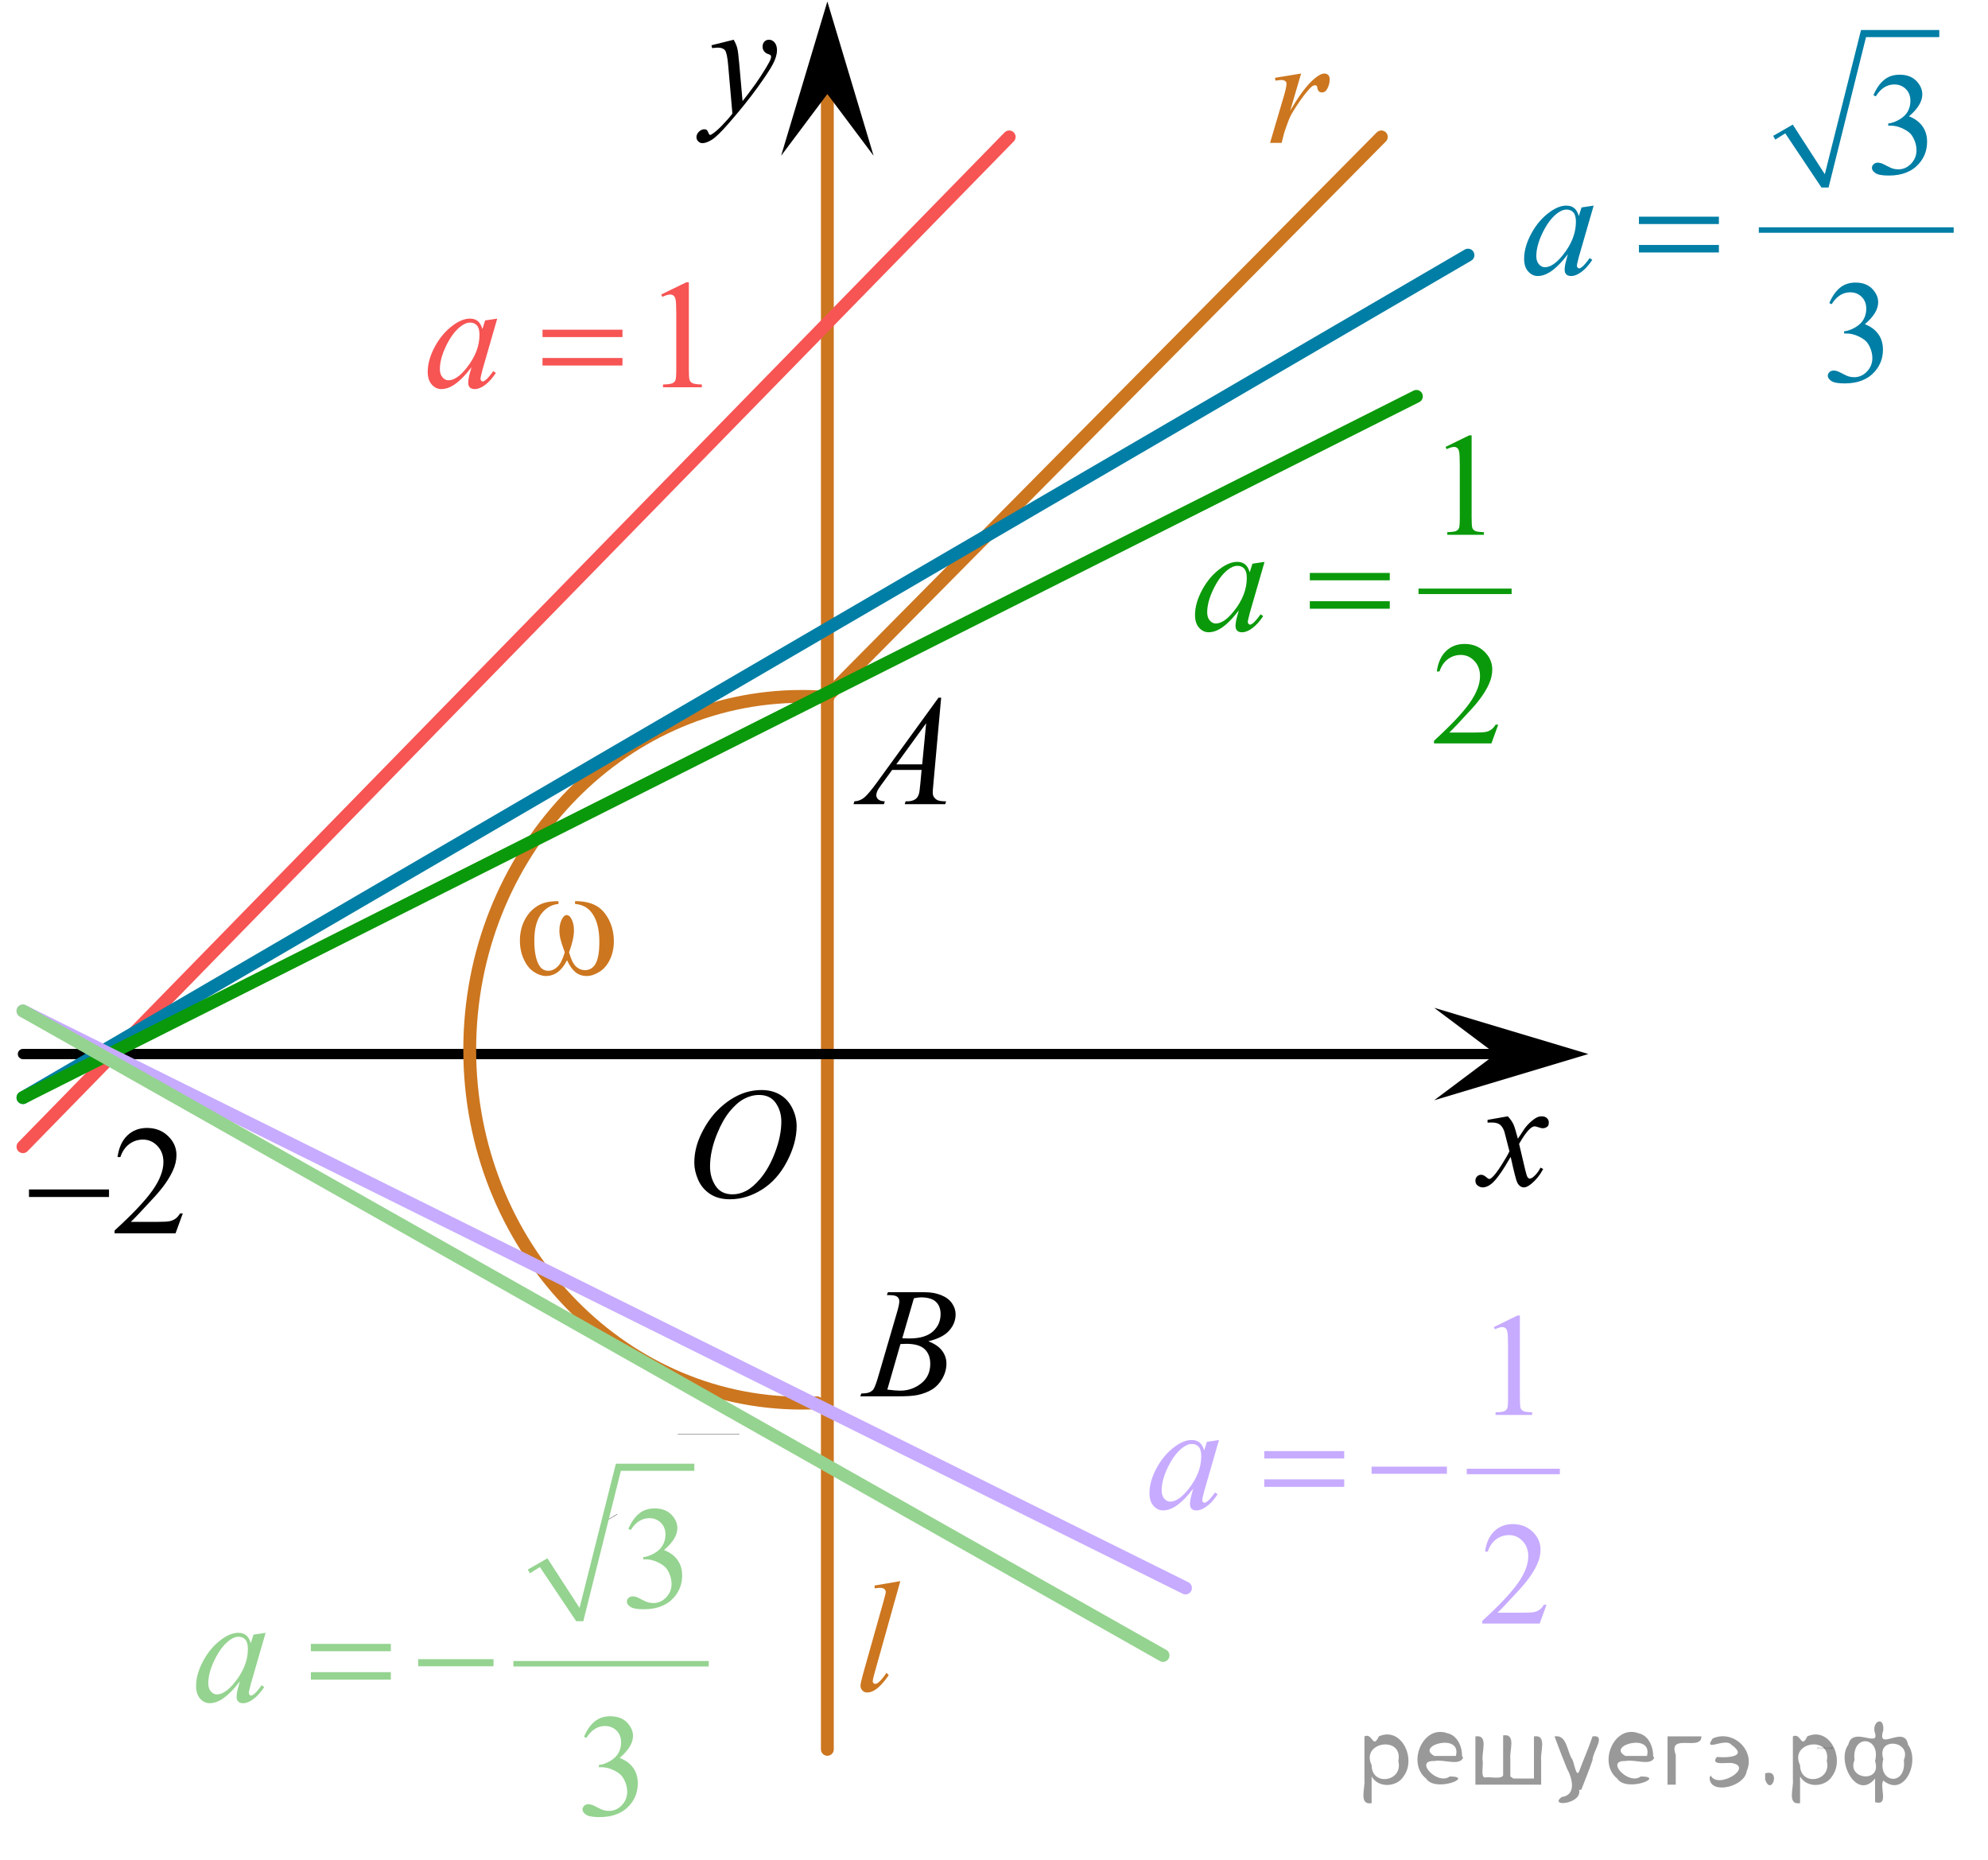 <?xml version="1.0" encoding="utf-8"?>
<!-- Generator: Adobe Illustrator 27.2.0, SVG Export Plug-In . SVG Version: 6.00 Build 0)  -->
<svg version="1.1" id="Слой_1" xmlns="http://www.w3.org/2000/svg" xmlns:xlink="http://www.w3.org/1999/xlink" x="0px" y="0px"
	 width="193.491px" height="181.068px" viewBox="0 0 193.491 181.068" enable-background="new 0 0 193.491 181.068"
	 xml:space="preserve">
<line fill="none" stroke="#CC761F" stroke-width="1.25" stroke-linecap="round" stroke-linejoin="round" stroke-miterlimit="10" x1="80.526" y1="170.26" x2="80.526" y2="7.378"/>
<line fill="none" stroke="#000000" stroke-linecap="round" stroke-linejoin="round" stroke-miterlimit="10" x1="2.235" y1="102.587" x2="145.169" y2="102.587"/>
<line fill="none" stroke="#F75454" stroke-width="1.25" stroke-linecap="round" stroke-linejoin="round" stroke-miterlimit="10" x1="2.235" y1="111.606" x2="98.223" y2="13.325"/>
<line fill="none" stroke="#CC761F" stroke-width="1.25" stroke-linecap="round" stroke-linejoin="round" stroke-miterlimit="10" x1="134.444" y1="13.325" x2="80.526" y2="67.78"/>
<path fill="none" stroke="#CC761F" stroke-width="1.25" stroke-linecap="round" stroke-linejoin="round" stroke-miterlimit="10" d="
	M80.576,67.884c-0.841-0.071-1.685-0.107-2.529-0.105c-17.854,0-32.328,15.397-32.328,34.394
	c0,18.993,14.474,34.392,32.328,34.392c0.489,0,0.977-0.013,1.466-0.037"/>
<line fill="none" stroke="#000000" stroke-width="0.028" stroke-linecap="square" stroke-miterlimit="10" x1="58.89" y1="148.066" x2="60.071" y2="147.382"/>
<line fill="none" stroke="#000000" stroke-width="0.028" stroke-linecap="square" stroke-miterlimit="10" x1="65.982" y1="139.569" x2="71.952" y2="139.569"/>
<g>
	<path fill-rule="evenodd" clip-rule="evenodd" fill-opacity="0.4" d="M176.882,170.189c0,0.023,0,0.045,0,0.071
		c-0.037,0.006-0.017-0.043-0.02-0.065c0-0.04,0-0.079,0-0.119c0.023-0.011,0.023,0.037,0.04,0
		c0.062-0.028,0.105,0.062,0.068,0.111c-0.017,0.028-0.068,0.034-0.088,0V170.189z M176.956,170.143
		c0.014-0.071-0.105-0.054-0.074,0.011C176.882,170.214,176.97,170.2,176.956,170.143z"/>
	<path fill-rule="evenodd" clip-rule="evenodd" fill-opacity="0.4" d="M177.134,170.135
		c-0.011,0.023-0.054,0.003-0.079,0.009c-0.057-0.003,0.009,0.068,0.043,0.043c0.071,0-0.04,0.045-0.065,0.006
		c-0.054-0.043-0.009-0.15,0.059-0.125c0.025,0.006,0.04,0.034,0.04,0.062L177.134,170.135z M177.114,170.129
		c0.017-0.065-0.113-0.028-0.059,0C177.075,170.129,177.095,170.129,177.114,170.129z"/>
	<path fill-rule="evenodd" clip-rule="evenodd" fill-opacity="0.4" d="M177.273,170.192c0.017,0,0.037,0,0.057,0
		c0-0.037,0-0.076,0-0.116c0.037-0.006,0.017,0.043,0.02,0.065c0,0.023,0,0.045,0,0.068c-0.059,0-0.119,0-0.181,0
		c0-0.043,0-0.088,0-0.133c0.037-0.006,0.017,0.043,0.02,0.065c0.003,0.014-0.006,0.045,0.006,0.048
		c0.014-0.003,0.045,0.006,0.051-0.006c0-0.037,0-0.074,0-0.111c0.037-0.006,0.017,0.043,0.02,0.065
		c0,0.014,0,0.031,0,0.048L177.273,170.192z"/>
	<path fill-rule="evenodd" clip-rule="evenodd" fill-opacity="0.4" d="M177.454,170.223c0.009,0.04-0.085,0.048-0.048,0.02
		c0.043-0.006,0.028-0.054,0.014-0.079c-0.011-0.028-0.023-0.057-0.034-0.088c0.034-0.006,0.034,0.04,0.048,0.062
		c0.006,0.006,0.011,0.054,0.02,0.034c0.011-0.031,0.025-0.062,0.037-0.096c0.04-0.006,0,0.043,0,0.065
		c-0.009,0.025-0.02,0.054-0.031,0.082L177.454,170.223z"/>
	<path fill-rule="evenodd" clip-rule="evenodd" fill-opacity="0.4" d="M177.661,170.135
		c-0.011,0.023-0.054,0.003-0.079,0.009c-0.057-0.003,0.009,0.068,0.043,0.043c0.071,0-0.04,0.045-0.065,0.006
		c-0.054-0.043-0.009-0.15,0.059-0.125c0.025,0.006,0.04,0.034,0.04,0.062L177.661,170.135z M177.642,170.129
		c0.017-0.065-0.113-0.028-0.059,0C177.602,170.129,177.622,170.129,177.642,170.129z"/>
	<path fill-rule="evenodd" clip-rule="evenodd" fill-opacity="0.4" d="M177.698,170.209c0-0.043,0-0.088,0-0.133
		c0.031,0,0.062,0,0.093,0c0,0.043-0.093-0.011-0.071,0.051c0,0.025,0,0.054,0,0.082c-0.006,0-0.014,0-0.02,0
		L177.698,170.209z"/>
	<path fill-rule="evenodd" clip-rule="evenodd" fill-opacity="0.4" d="M177.817,170.183c0.02,0.04,0.119-0.023,0.059-0.034
		c-0.014-0.003-0.062,0.009-0.043-0.017c0.028,0.003,0.088,0,0.04-0.034c-0.017-0.02-0.079,0.023-0.051-0.017
		c0.057-0.025,0.119,0.034,0.093,0.091c-0.006,0.043-0.099,0.065-0.102,0.02v-0.003l0,0l0,0L177.817,170.183z"/>
	<path fill-rule="evenodd" clip-rule="evenodd" fill-opacity="0.4" d="M177.968,170.178c0.045-0.014,0.017,0.065,0,0.017
		C177.968,170.189,177.968,170.183,177.968,170.178z"/>
	<path fill-rule="evenodd" clip-rule="evenodd" fill-opacity="0.4" d="M178.064,170.189c0,0.023,0,0.045,0,0.071
		c-0.037,0.006-0.017-0.043-0.02-0.065c0-0.04,0-0.079,0-0.119c0.023-0.011,0.023,0.037,0.04,0
		c0.062-0.028,0.105,0.062,0.068,0.111c-0.017,0.028-0.068,0.034-0.088,0V170.189z M178.138,170.143
		c0.014-0.071-0.105-0.054-0.074,0.011C178.064,170.214,178.152,170.2,178.138,170.143z"/>
	<path fill-rule="evenodd" clip-rule="evenodd" fill-opacity="0.4" d="M178.214,170.141
		c-0.023,0.054,0.076,0.065,0.057,0.003C178.288,170.076,178.206,170.067,178.214,170.141z M178.271,170.26
		c0-0.023,0-0.045,0-0.068c-0.051,0.062-0.108-0.048-0.074-0.093c0.011-0.051,0.085,0.009,0.074-0.031
		c-0.011-0.031,0.025-0.051,0.023-0.009c-0.02,0.062,0.059-0.017,0.068,0.04c0.034,0.045-0.009,0.147-0.068,0.099
		c-0.011,0.017,0.017,0.071-0.023,0.059V170.26z M178.35,170.141c0.023-0.054-0.077-0.065-0.057-0.003
		C178.276,170.206,178.359,170.214,178.35,170.141z"/>
</g>
<polygon points="145.585,102.587 139.584,98.087 154.591,102.587 139.584,107.087 "/>
<polygon points="80.526,9.152 76.026,15.158 80.526,0.146 85.026,15.158 "/>
<g>
	<g>
		<g>
			<g>
				<g>
					<g>
						<g>
							<g>
								<g>
									<g>
										<g>
											<g>
												<g>
													<g>
														<g>
															<g>
																<g>
																	<g>
																		<g>
																			<g>
																				<g>
																					<g>
																						<g>
																							<defs>
																								<rect id="SVGID_1_" x="65.081" y="0.884" width="13.743" height="16.697"/>
																							</defs>
																							<clipPath id="SVGID_00000101097677231357298080000000289322851533529755_">
																								<use xlink:href="#SVGID_1_"  overflow="visible"/>
																							</clipPath>
																							<g clip-path="url(#SVGID_00000101097677231357298080000000289322851533529755_)">
																								<g enable-background="new    ">
																									<path d="M71.408,3.868c0.167,0.289,0.283,0.56,0.347,0.81
																										c0.064,0.252,0.128,0.746,0.192,1.483l0.325,3.678c0.295-0.359,0.724-0.927,1.285-1.704
																										c0.271-0.379,0.606-0.894,1.004-1.547c0.241-0.399,0.389-0.678,0.443-0.838
																										c0.03-0.079,0.044-0.161,0.044-0.246c0-0.055-0.017-0.1-0.052-0.135
																										s-0.124-0.076-0.27-0.123c-0.145-0.048-0.266-0.135-0.361-0.262
																										c-0.096-0.127-0.144-0.273-0.144-0.438c0-0.204,0.059-0.368,0.177-0.493
																										c0.118-0.124,0.266-0.186,0.443-0.186c0.216,0,0.401,0.091,0.554,0.273
																										c0.152,0.182,0.229,0.433,0.229,0.751c0,0.394-0.133,0.844-0.398,1.35
																										c-0.266,0.506-0.778,1.281-1.536,2.328c-0.758,1.046-1.676,2.187-2.753,3.423
																										c-0.743,0.852-1.294,1.389-1.653,1.61c-0.359,0.222-0.667,0.333-0.923,0.333
																										c-0.152,0-0.287-0.059-0.402-0.176c-0.116-0.117-0.173-0.253-0.173-0.407
																										c0-0.194,0.08-0.371,0.24-0.531c0.16-0.159,0.334-0.239,0.52-0.239
																										c0.099,0,0.18,0.022,0.244,0.067c0.039,0.025,0.083,0.097,0.129,0.213
																										c0.047,0.117,0.09,0.196,0.129,0.236c0.024,0.024,0.054,0.037,0.088,0.037
																										c0.03,0,0.082-0.025,0.155-0.075c0.271-0.169,0.585-0.439,0.945-0.807
																										c0.472-0.488,0.822-0.887,1.048-1.196l-0.414-4.738c-0.069-0.782-0.172-1.258-0.31-1.428
																										c-0.138-0.169-0.369-0.254-0.694-0.254c-0.103,0-0.288,0.015-0.554,0.045l-0.066-0.276
																										L71.408,3.868z"/>
																								</g>
																							</g>
																						</g>
																					</g>
																				</g>
																			</g>
																		</g>
																	</g>
																</g>
															</g>
														</g>
													</g>
												</g>
											</g>
										</g>
									</g>
								</g>
							</g>
						</g>
					</g>
				</g>
			</g>
		</g>
	</g>
</g>
<g>
	<g>
		<g>
			<g>
				<g>
					<g>
						<g>
							<g>
								<g>
									<g>
										<g>
											<g>
												<g>
													<g>
														<g>
															<g>
																<g>
																	<g>
																		<g>
																			<g>
																				<g>
																					<g>
																						<g>
																							<defs>
																								
																									<rect id="SVGID_00000110432832723088952180000004441618123234159237_" x="140.911" y="105.68" width="12.354" height="13.869"/>
																							</defs>
																							<clipPath id="SVGID_00000119826804326104805310000010022240540942362044_">
																								<use xlink:href="#SVGID_00000110432832723088952180000004441618123234159237_"  overflow="visible"/>
																							</clipPath>
																							<g clip-path="url(#SVGID_00000119826804326104805310000010022240540942362044_)">
																								<g enable-background="new    ">
																									<path d="M146.754,108.648c0.241,0.258,0.423,0.517,0.546,0.774
																										c0.088,0.179,0.233,0.648,0.435,1.408l0.649-0.983c0.172-0.238,0.381-0.466,0.627-0.682
																										c0.246-0.216,0.462-0.364,0.649-0.443c0.118-0.05,0.248-0.074,0.391-0.074
																										c0.211,0,0.38,0.057,0.505,0.171s0.188,0.253,0.188,0.417c0,0.19-0.037,0.318-0.111,0.388
																										c-0.138,0.124-0.295,0.186-0.472,0.186c-0.103,0-0.214-0.022-0.332-0.067
																										c-0.231-0.079-0.386-0.119-0.464-0.119c-0.118,0-0.258,0.069-0.421,0.209
																										c-0.305,0.258-0.669,0.757-1.092,1.497l0.605,2.562c0.093,0.393,0.172,0.627,0.236,0.704
																										c0.064,0.077,0.127,0.115,0.191,0.115c0.103,0,0.224-0.058,0.362-0.172
																										c0.271-0.228,0.501-0.526,0.693-0.894l0.258,0.134c-0.31,0.586-0.704,1.073-1.181,1.46
																										c-0.271,0.219-0.499,0.328-0.686,0.328c-0.275,0-0.494-0.156-0.656-0.469
																										c-0.103-0.194-0.317-1.028-0.642-2.503c-0.767,1.346-1.382,2.212-1.844,2.6
																										c-0.3,0.248-0.59,0.372-0.871,0.372c-0.197,0-0.377-0.072-0.539-0.216
																										c-0.118-0.109-0.177-0.256-0.177-0.44c0-0.164,0.054-0.301,0.163-0.41
																										c0.108-0.109,0.241-0.164,0.398-0.164c0.158,0,0.325,0.08,0.502,0.239
																										c0.128,0.114,0.226,0.171,0.295,0.171c0.059,0,0.135-0.04,0.229-0.119
																										c0.231-0.189,0.546-0.596,0.944-1.222c0.398-0.626,0.659-1.077,0.782-1.355
																										c-0.305-1.207-0.47-1.845-0.494-1.915c-0.113-0.322-0.261-0.551-0.443-0.685
																										c-0.182-0.135-0.45-0.201-0.804-0.201c-0.113,0-0.243,0.005-0.391,0.015v-0.269
																										L146.754,108.648z"/>
																								</g>
																							</g>
																						</g>
																					</g>
																				</g>
																			</g>
																		</g>
																	</g>
																</g>
															</g>
														</g>
													</g>
												</g>
											</g>
										</g>
									</g>
								</g>
							</g>
						</g>
					</g>
				</g>
			</g>
		</g>
	</g>
</g>
<g>
	<g>
		<g>
			<g>
				<g>
					<g>
						<g>
							<g>
								<g>
									<g>
										<g>
											<g>
												<g>
													<g>
														<g>
															<g>
																<g>
																	<g>
																		<g>
																			<g>
																				<g>
																					<g>
																						<g>
																							<g>
																								<defs>
																									
																										<rect id="SVGID_00000013897214514774622500000009700050058500988045_" x="64.605" y="102.533" width="16.511" height="18.146"/>
																								</defs>
																								<clipPath id="SVGID_00000116956839550850079900000005606022994997938324_">
																									<use xlink:href="#SVGID_00000013897214514774622500000009700050058500988045_"  overflow="visible"/>
																								</clipPath>
																								<g clip-path="url(#SVGID_00000116956839550850079900000005606022994997938324_)">
																									<g enable-background="new    ">
																										<path d="M74.13,106.091c0.665,0,1.253,0.146,1.766,0.44
																											c0.512,0.292,0.914,0.725,1.205,1.297c0.29,0.572,0.435,1.166,0.435,1.78
																											c0,1.09-0.311,2.233-0.935,3.43c-0.623,1.197-1.437,2.111-2.441,2.741
																											c-1.005,0.63-2.044,0.944-3.118,0.944c-0.773,0-1.419-0.174-1.939-0.521
																											c-0.52-0.347-0.904-0.806-1.153-1.375c-0.248-0.57-0.373-1.122-0.373-1.657
																											c0-0.95,0.225-1.889,0.676-2.815s0.989-1.702,1.615-2.324
																											c0.625-0.622,1.292-1.101,2.002-1.435S73.332,106.091,74.13,106.091z M73.879,106.571
																											c-0.493,0-0.974,0.124-1.444,0.371c-0.471,0.247-0.938,0.652-1.4,1.215
																											c-0.463,0.561-0.879,1.298-1.248,2.208c-0.453,1.119-0.68,2.177-0.68,3.171
																											c0,0.71,0.18,1.338,0.54,1.886c0.359,0.547,0.911,0.821,1.655,0.821
																											c0.448,0,0.888-0.113,1.319-0.338c0.431-0.225,0.88-0.609,1.348-1.154
																											c0.586-0.685,1.079-1.559,1.478-2.62c0.399-1.062,0.599-2.054,0.599-2.973
																											c0-0.68-0.18-1.281-0.54-1.804C75.144,106.832,74.603,106.571,73.879,106.571z"/>
																									</g>
																								</g>
																							</g>
																						</g>
																					</g>
																				</g>
																			</g>
																		</g>
																	</g>
																</g>
															</g>
														</g>
													</g>
												</g>
											</g>
										</g>
									</g>
								</g>
							</g>
						</g>
					</g>
				</g>
			</g>
		</g>
	</g>
</g>
<g>
	<g>
		<g>
			<g>
				<g>
					<g>
						<g>
							<g>
								<g>
									<g>
										<g>
											<g>
												<g>
													<g>
														<g>
															<g>
																<g>
																	<g>
																		<g>
																			<g>
																				<g>
																					<g>
																						<defs>
																							
																								<rect id="SVGID_00000021803618610128203460000014479877657999990666_" x="80.099" y="64.356" width="15.125" height="16.694"/>
																						</defs>
																						<clipPath id="SVGID_00000135675501482970455290000008572934605964729260_">
																							<use xlink:href="#SVGID_00000021803618610128203460000014479877657999990666_"  overflow="visible"/>
																						</clipPath>
																						<g clip-path="url(#SVGID_00000135675501482970455290000008572934605964729260_)">
																							<g enable-background="new    ">
																								<path d="M91.603,67.903l-0.761,8.431c-0.04,0.394-0.059,0.652-0.059,0.777
																									c0,0.199,0.037,0.351,0.111,0.456c0.093,0.144,0.22,0.251,0.38,0.321
																									c0.16,0.069,0.429,0.104,0.809,0.104l-0.081,0.276h-3.944l0.082-0.276h0.17
																									c0.32,0,0.581-0.07,0.783-0.209c0.143-0.095,0.253-0.252,0.333-0.472
																									c0.054-0.154,0.105-0.518,0.155-1.091l0.118-1.285h-2.866l-1.019,1.397
																									c-0.231,0.314-0.377,0.539-0.435,0.676c-0.059,0.138-0.089,0.266-0.089,0.386
																									c0,0.159,0.064,0.296,0.192,0.41c0.128,0.115,0.34,0.178,0.635,0.188l-0.081,0.276h-2.962
																									l0.082-0.276c0.364-0.015,0.685-0.139,0.964-0.37c0.278-0.231,0.693-0.727,1.244-1.483
																									l5.982-8.236L91.603,67.903L91.603,67.903z M90.141,70.392l-2.903,3.999h2.519L90.141,70.392z"
																									/>
																							</g>
																						</g>
																					</g>
																				</g>
																			</g>
																		</g>
																	</g>
																</g>
															</g>
														</g>
													</g>
												</g>
											</g>
										</g>
									</g>
								</g>
							</g>
						</g>
					</g>
				</g>
			</g>
		</g>
	</g>
</g>
<g>
	<g>
		<g>
			<g>
				<g>
					<g>
						<g>
							<g>
								<g>
									<g>
										<g>
											<g>
												<g>
													<g>
														<g>
															<g>
																<g>
																	<g>
																		<g>
																			<g>
																				<g>
																					<g>
																						<g>
																							<defs>
																								
																									<rect id="SVGID_00000072261348648123475790000004293539168592953496_" x="81.116" y="121.991" width="15.124" height="16.695"/>
																							</defs>
																							<clipPath id="SVGID_00000062170861195607859780000012333309697897154449_">
																								<use xlink:href="#SVGID_00000072261348648123475790000004293539168592953496_"  overflow="visible"/>
																							</clipPath>
																							<g clip-path="url(#SVGID_00000062170861195607859780000012333309697897154449_)">
																								<g enable-background="new    ">
																									<path d="M86.318,126.046l0.103-0.277h3.575c0.601,0,1.136,0.095,1.606,0.284
																										s0.822,0.454,1.056,0.793c0.234,0.339,0.351,0.697,0.351,1.076
																										c0,0.583-0.208,1.109-0.624,1.58s-1.094,0.818-2.034,1.042
																										c0.606,0.231,1.051,0.534,1.336,0.912c0.286,0.379,0.428,0.795,0.428,1.248
																										c0,0.504-0.128,0.984-0.384,1.442c-0.256,0.459-0.585,0.815-0.986,1.069
																										c-0.401,0.254-0.885,0.44-1.451,0.56c-0.404,0.085-1.034,0.127-1.891,0.127h-3.67
																										l0.096-0.276c0.384-0.01,0.645-0.048,0.783-0.112c0.197-0.085,0.337-0.196,0.421-0.336
																										c0.118-0.19,0.276-0.623,0.473-1.301l1.794-6.136c0.153-0.519,0.229-0.882,0.229-1.091
																										c0-0.185-0.068-0.33-0.203-0.438c-0.135-0.107-0.393-0.161-0.771-0.161
																										C86.47,126.053,86.392,126.051,86.318,126.046z M86.362,135.246
																										c0.532,0.069,0.948,0.104,1.248,0.104c0.768,0,1.449-0.234,2.042-0.703
																										c0.593-0.468,0.89-1.103,0.89-1.905c0-0.613-0.184-1.092-0.55-1.435
																										s-0.959-0.516-1.776-0.516c-0.158,0-0.35,0.008-0.576,0.022L86.362,135.246z M87.817,130.253
																										c0.32,0.01,0.551,0.016,0.694,0.016c1.024,0,1.786-0.227,2.286-0.677
																										c0.499-0.451,0.75-1.015,0.75-1.692c0-0.514-0.153-0.913-0.458-1.2
																										c-0.305-0.286-0.792-0.43-1.462-0.43c-0.177,0-0.403,0.03-0.679,0.09L87.817,130.253z"/>
																								</g>
																							</g>
																						</g>
																					</g>
																				</g>
																			</g>
																		</g>
																	</g>
																</g>
															</g>
														</g>
													</g>
												</g>
											</g>
										</g>
									</g>
								</g>
							</g>
						</g>
					</g>
				</g>
			</g>
		</g>
	</g>
</g>
<line fill="none" stroke="#007EA5" stroke-width="1.25" stroke-linecap="round" stroke-linejoin="round" stroke-miterlimit="10" x1="142.878" y1="24.83" x2="2.235" y2="106.828"/>
<line fill="none" stroke="#0A990A" stroke-width="1.25" stroke-linecap="round" stroke-linejoin="round" stroke-miterlimit="10" x1="137.857" y1="38.578" x2="2.235" y2="106.828"/>
<line fill="none" stroke="#C7ABFF" stroke-width="1.25" stroke-linecap="round" stroke-linejoin="round" stroke-miterlimit="10" x1="2.235" y1="98.395" x2="115.383" y2="154.555"/>
<line fill="none" stroke="#95D390" stroke-width="1.25" stroke-linecap="round" stroke-linejoin="round" stroke-miterlimit="10" x1="2.235" y1="98.395" x2="113.199" y2="161.122"/>
<g>
	<g>
		<g>
			<g>
				<g>
					<g>
						<g>
							<g>
								<g>
									<g>
										<g>
											<g>
												<g>
													<g>
														<g>
															<g>
																<g>
																	<g>
																		<g>
																			<g>
																				<g>
																					<g>
																						<g>
																							<defs>
																								
																									<rect id="SVGID_00000016049051087038450650000011276920020124349106_" x="120.764" y="4.182" width="12.354" height="12.479"/>
																							</defs>
																							<clipPath id="SVGID_00000081637692141557946710000012775344232025904053_">
																								<use xlink:href="#SVGID_00000016049051087038450650000011276920020124349106_"  overflow="visible"/>
																							</clipPath>
																							<g clip-path="url(#SVGID_00000081637692141557946710000012775344232025904053_)">
																								<g enable-background="new    ">
																									<path fill="#CC761F" d="M124.092,7.574l2.545-0.417l-1.062,3.622
																										c0.861-1.485,1.643-2.524,2.346-3.115c0.398-0.338,0.723-0.507,0.974-0.507
																										c0.163,0,0.29,0.049,0.384,0.145c0.093,0.097,0.14,0.237,0.14,0.421
																										c0,0.328-0.084,0.641-0.251,0.94c-0.118,0.224-0.288,0.335-0.509,0.335
																										c-0.113,0-0.21-0.037-0.291-0.111c-0.081-0.075-0.132-0.19-0.151-0.344
																										c-0.01-0.094-0.032-0.156-0.066-0.185c-0.039-0.04-0.086-0.06-0.14-0.06
																										c-0.084,0-0.162,0.019-0.236,0.06c-0.128,0.069-0.322,0.263-0.583,0.581
																										c-0.408,0.487-0.851,1.118-1.328,1.894c-0.206,0.327-0.384,0.697-0.531,1.11
																										c-0.206,0.566-0.325,0.906-0.354,1.02l-0.236,0.94h-1.128l1.365-4.629
																										c0.157-0.536,0.236-0.919,0.236-1.147c0-0.09-0.037-0.164-0.111-0.224
																										c-0.099-0.079-0.229-0.119-0.391-0.119c-0.103,0-0.292,0.022-0.568,0.067L124.092,7.574z"/>
																								</g>
																							</g>
																						</g>
																					</g>
																				</g>
																			</g>
																		</g>
																	</g>
																</g>
															</g>
														</g>
													</g>
												</g>
											</g>
										</g>
									</g>
								</g>
							</g>
						</g>
					</g>
				</g>
			</g>
		</g>
	</g>
</g>
<g>
	<g>
		<g>
			<g>
				<g>
					<g>
						<g>
							<g>
								<g>
									<g>
										<g>
											<g>
												<g>
													<g>
														<defs>
															<rect id="SVGID_00000176765314509013655000000013527658246063419562_" y="106.231" width="20.72" height="16.561"/>
														</defs>
														<clipPath id="SVGID_00000057865775187014503300000007736916573440025217_">
															<use xlink:href="#SVGID_00000176765314509013655000000013527658246063419562_"  overflow="visible"/>
														</clipPath>
														<g clip-path="url(#SVGID_00000057865775187014503300000007736916573440025217_)">
															<g enable-background="new    ">
																<path d="M17.791,118.102l-0.705,1.935h-5.935v-0.274c1.746-1.591,2.975-2.891,3.687-3.898
																	c0.712-1.008,1.068-1.93,1.068-2.765c0-0.638-0.196-1.161-0.586-1.571s-0.858-0.615-1.402-0.615
																	c-0.495,0-0.939,0.144-1.332,0.434c-0.393,0.289-0.684,0.713-0.872,1.27h-0.274
																	c0.123-0.914,0.441-1.615,0.953-2.104c0.512-0.489,1.151-0.734,1.918-0.734
																	c0.816,0,1.498,0.263,2.044,0.786s0.82,1.142,0.82,1.853c0,0.51-0.119,1.019-0.356,1.527
																	c-0.366,0.801-0.96,1.648-1.78,2.542c-1.231,1.345-2.001,2.155-2.307,2.432h2.626
																	c0.534,0,0.909-0.019,1.124-0.06c0.215-0.039,0.409-0.119,0.583-0.24
																	c0.173-0.121,0.324-0.293,0.453-0.516H17.791z"/>
															</g>
														</g>
													</g>
												</g>
											</g>
										</g>
									</g>
								</g>
							</g>
						</g>
					</g>
				</g>
			</g>
		</g>
	</g>
	<g>
		<g>
			<g>
				<g>
					<g>
						<g>
							<g>
								<g>
									<g>
										<g>
											<g>
												<g>
													<g>
														<defs>
															<rect id="SVGID_00000056411716829536775080000009448729073088210591_" y="106.231" width="20.72" height="16.561"/>
														</defs>
														<clipPath id="SVGID_00000181799416659662347590000001704670803846503595_">
															<use xlink:href="#SVGID_00000056411716829536775080000009448729073088210591_"  overflow="visible"/>
														</clipPath>
														<g clip-path="url(#SVGID_00000181799416659662347590000001704670803846503595_)">
															<g enable-background="new    ">
																<path d="M2.82,115.767h7.79v0.734h-7.79V115.767z"/>
															</g>
														</g>
													</g>
												</g>
											</g>
										</g>
									</g>
								</g>
							</g>
						</g>
					</g>
				</g>
			</g>
		</g>
	</g>
</g>
<g>
	<g>
		<g>
			<g>
				<g>
					<g>
						<g>
							<g>
								<g>
									<g>
										<g>
											<g>
												<g>
													<g>
														<g>
															<g>
																<g>
																	<g>
																		<g>
																			<g>
																				<defs>
																					
																						<rect id="SVGID_00000094617640696845145820000000042889091051750548_" x="47.753" y="83.63" width="15.063" height="15.313"/>
																				</defs>
																				<clipPath id="SVGID_00000088129161974866482590000011002612532133235592_">
																					<use xlink:href="#SVGID_00000094617640696845145820000000042889091051750548_"  overflow="visible"/>
																				</clipPath>
																				<g clip-path="url(#SVGID_00000088129161974866482590000011002612532133235592_)">
																					<g enable-background="new    ">
																						<path fill="#CC761F" d="M55.968,87.976v-0.269c0.828,0,1.504,0.143,2.028,0.43
																							s0.947,0.748,1.269,1.384s0.481,1.332,0.481,2.091c0,0.643-0.125,1.231-0.375,1.765
																							c-0.25,0.534-0.592,0.936-1.025,1.208s-0.847,0.407-1.238,0.407c-0.432,0-0.8-0.124-1.103-0.374
																							c-0.304-0.249-0.575-0.636-0.815-1.159c-0.27,0.529-0.575,0.917-0.916,1.163
																							c-0.34,0.247-0.722,0.37-1.143,0.37c-0.368,0-0.756-0.133-1.165-0.399
																							s-0.739-0.679-0.989-1.234s-0.375-1.158-0.375-1.807c0-0.703,0.14-1.344,0.419-1.922
																							c0.216-0.449,0.491-0.82,0.827-1.114s0.692-0.503,1.07-0.625
																							c0.377-0.122,0.857-0.183,1.44-0.183v0.269c-0.682,0.07-1.243,0.398-1.688,0.983
																							c-0.443,0.586-0.665,1.447-0.665,2.585c0,1.121,0.169,1.944,0.508,2.468
																							c0.205,0.315,0.494,0.472,0.867,0.472c0.309,0,0.602-0.13,0.878-0.39
																							c0.277-0.259,0.514-0.728,0.71-1.406c-0.216-0.583-0.356-1.017-0.423-1.301
																							s-0.1-0.556-0.1-0.815c0-0.483,0.11-0.9,0.331-1.249
																							c0.107-0.175,0.235-0.262,0.383-0.262c0.151,0,0.281,0.087,0.39,0.262
																							c0.21,0.329,0.315,0.731,0.315,1.204c0,0.578-0.159,1.299-0.477,2.161
																							c0.191,0.684,0.415,1.144,0.673,1.381c0.257,0.236,0.548,0.354,0.871,0.354
																							c0.382,0,0.691-0.151,0.926-0.456c0.319-0.408,0.478-1.174,0.478-2.296
																							c0-1.361-0.297-2.366-0.89-3.015C57.087,88.263,56.595,88.037,55.968,87.976z"/>
																					</g>
																				</g>
																			</g>
																		</g>
																	</g>
																</g>
															</g>
														</g>
													</g>
												</g>
											</g>
										</g>
									</g>
								</g>
							</g>
						</g>
					</g>
				</g>
			</g>
		</g>
	</g>
</g>
<g>
	<g>
		<g>
			<g>
				<g>
					<g>
						<g>
							<g>
								<g>
									<g>
										<g>
											<g>
												<g>
													<g>
														<g>
															<g>
																<g>
																	<g>
																		<g>
																			<g>
																				<g>
																					<g>
																						<g>
																							<defs>
																								
																									<rect id="SVGID_00000111907312682797296420000002807353154790527934_" x="81.116" y="150.584" width="9.53" height="18.146"/>
																							</defs>
																							<clipPath id="SVGID_00000056396233750499112260000007717366587423937435_">
																								<use xlink:href="#SVGID_00000111907312682797296420000002807353154790527934_"  overflow="visible"/>
																							</clipPath>
																							<g clip-path="url(#SVGID_00000056396233750499112260000007717366587423937435_)">
																								<g enable-background="new    ">
																									<path fill="#CC761F" d="M87.627,153.888l-2.501,8.922c-0.122,0.444-0.183,0.717-0.183,0.817
																										c0,0.074,0.023,0.137,0.069,0.188c0.046,0.05,0.103,0.074,0.172,0.074
																										c0.092,0,0.192-0.042,0.3-0.127c0.253-0.205,0.519-0.522,0.797-0.952l0.22,0.232
																										c-0.463,0.67-0.89,1.137-1.28,1.402c-0.288,0.19-0.561,0.284-0.819,0.284
																										c-0.185,0-0.34-0.065-0.464-0.194c-0.124-0.13-0.186-0.28-0.186-0.45
																										c0-0.18,0.078-0.55,0.234-1.109l1.982-7.033c0.161-0.574,0.242-0.904,0.242-0.989
																										c0-0.12-0.046-0.219-0.139-0.297c-0.093-0.077-0.236-0.116-0.432-0.116
																										c-0.112,0-0.283,0.018-0.512,0.053v-0.277L87.627,153.888z"/>
																								</g>
																							</g>
																						</g>
																					</g>
																				</g>
																			</g>
																		</g>
																	</g>
																</g>
															</g>
														</g>
													</g>
												</g>
											</g>
										</g>
									</g>
								</g>
							</g>
						</g>
					</g>
				</g>
			</g>
		</g>
	</g>
</g>
<g>
	<defs>
		<polygon id="SVGID_00000162341117365127012190000005565942468375061946_" points="38.725,41.825 71.845,41.825 
			71.845,23.953 38.725,23.953 38.725,41.825 		"/>
	</defs>
	<clipPath id="SVGID_00000129190658433551980590000005789432933082491031_">
		<use xlink:href="#SVGID_00000162341117365127012190000005565942468375061946_"  overflow="visible"/>
	</clipPath>
	<g clip-path="url(#SVGID_00000129190658433551980590000005789432933082491031_)">
		<path fill="#F75454" d="M64.354,28.663l2.446-1.188h0.245v8.454c0,0.561,0.023,0.911,0.07,1.049
			c0.047,0.138,0.144,0.243,0.292,0.317c0.148,0.073,0.45,0.115,0.904,0.125v0.273h-3.78v-0.273
			c0.474-0.01,0.78-0.05,0.919-0.122c0.138-0.071,0.234-0.167,0.289-0.287c0.054-0.121,0.082-0.481,0.082-1.082
			v-5.405c0-0.728-0.025-1.195-0.074-1.402c-0.035-0.157-0.098-0.273-0.189-0.347
			c-0.091-0.074-0.202-0.111-0.33-0.111c-0.183,0-0.437,0.076-0.763,0.23L64.354,28.663z"/>
	</g>
	<g clip-path="url(#SVGID_00000129190658433551980590000005789432933082491031_)">
		<path fill="#F75454" d="M48.395,31.011l-1.445,5.007l-0.163,0.672c-0.015,0.064-0.022,0.118-0.022,0.162
			c0,0.079,0.025,0.147,0.074,0.207c0.04,0.044,0.089,0.066,0.148,0.066c0.064,0,0.148-0.039,0.252-0.118
			c0.193-0.143,0.45-0.439,0.771-0.886l0.252,0.177c-0.341,0.512-0.692,0.902-1.053,1.17
			c-0.361,0.269-0.694,0.402-1,0.402c-0.212,0-0.372-0.053-0.478-0.158c-0.106-0.105-0.16-0.26-0.16-0.462
			c0-0.241,0.055-0.559,0.163-0.952l0.156-0.554c-0.647,0.842-1.243,1.43-1.786,1.765
			c-0.391,0.241-0.773,0.361-1.149,0.361c-0.361,0-0.672-0.148-0.934-0.446s-0.393-0.708-0.393-1.23
			c0-0.782,0.236-1.608,0.708-2.477c0.472-0.869,1.071-1.565,1.797-2.086c0.568-0.414,1.105-0.621,1.609-0.621
			c0.301,0,0.552,0.079,0.752,0.236c0.2,0.158,0.352,0.419,0.456,0.783l0.267-0.842L48.395,31.011z
			 M45.756,31.395c-0.316,0-0.652,0.147-1.008,0.442c-0.504,0.419-0.952,1.039-1.345,1.861
			c-0.393,0.821-0.589,1.565-0.589,2.229c0,0.335,0.084,0.6,0.252,0.794c0.168,0.194,0.36,0.291,0.578,0.291
			c0.539,0,1.124-0.396,1.756-1.188c0.845-1.053,1.268-2.134,1.268-3.241c0-0.418-0.082-0.721-0.245-0.908
			S46.038,31.395,45.756,31.395z"/>
	</g>
	<g clip-path="url(#SVGID_00000129190658433551980590000005789432933082491031_)">
		<path fill="#F75454" d="M52.802,32.089h7.783v0.717h-7.783V32.089z M52.802,34.843h7.783v0.731h-7.783V34.843z"/>
	</g>
</g>
<g>
	<defs>
		<polygon id="SVGID_00000039852802131102400810000012335187957346695552_" points="38.045,179.775 71.845,179.775 
			71.845,139.54 38.045,139.54 38.045,179.775 		"/>
	</defs>
	<clipPath id="SVGID_00000147932039866306373250000015304391223808589225_">
		<use xlink:href="#SVGID_00000039852802131102400810000012335187957346695552_"  overflow="visible"/>
	</clipPath>
	
		<line clip-path="url(#SVGID_00000147932039866306373250000015304391223808589225_)" fill="#95D390" stroke="#000000" stroke-width="0" stroke-linecap="square" stroke-miterlimit="10" x1="51.451" y1="152.924" x2="52.914" y2="152.073"/>
	
		<line clip-path="url(#SVGID_00000147932039866306373250000015304391223808589225_)" fill="#95D390" stroke="#000000" stroke-width="0" stroke-linecap="square" stroke-miterlimit="10" x1="52.914" y1="152.073" x2="56.407" y2="157.792"/>
	
		<line clip-path="url(#SVGID_00000147932039866306373250000015304391223808589225_)" fill="#95D390" stroke="#000000" stroke-width="0" stroke-linecap="square" stroke-miterlimit="10" x1="56.407" y1="157.792" x2="60.185" y2="142.785"/>
	
		<line clip-path="url(#SVGID_00000147932039866306373250000015304391223808589225_)" fill="#95D390" stroke="#000000" stroke-width="0" stroke-linecap="square" stroke-miterlimit="10" x1="60.185" y1="142.785" x2="67.579" y2="142.785"/>
	
		<polygon clip-path="url(#SVGID_00000147932039866306373250000015304391223808589225_)" fill-rule="evenodd" clip-rule="evenodd" fill="#95D390" points="
		51.37,152.762 53.279,151.667 56.407,156.494 59.942,142.46 67.579,142.46 67.579,143.15 60.429,143.15 
		56.773,157.792 56.082,157.792 52.548,152.519 51.573,153.127 	"/>
	
		<line clip-path="url(#SVGID_00000147932039866306373250000015304391223808589225_)" fill="#95D390" stroke="#95D390" stroke-width="0.53" stroke-linecap="square" stroke-miterlimit="10" x1="50.232" y1="161.929" x2="68.717" y2="161.929"/>
	<g clip-path="url(#SVGID_00000147932039866306373250000015304391223808589225_)">
		<path fill="#95D390" d="M61.157,148.805c0.27-0.637,0.611-1.128,1.023-1.475c0.412-0.346,0.925-0.519,1.54-0.519
			c0.759,0,1.341,0.247,1.746,0.739c0.307,0.367,0.461,0.76,0.461,1.178c0,0.689-0.433,1.399-1.299,2.134
			c0.582,0.228,1.022,0.553,1.32,0.976s0.447,0.92,0.447,1.492c0,0.817-0.261,1.526-0.782,2.126
			c-0.68,0.781-1.665,1.171-2.954,1.171c-0.638,0-1.072-0.079-1.302-0.236c-0.231-0.158-0.346-0.328-0.346-0.509
			c0-0.135,0.055-0.254,0.164-0.356c0.109-0.102,0.241-0.153,0.395-0.153c0.116,0,0.235,0.019,0.356,0.057
			c0.079,0.022,0.258,0.107,0.538,0.254s0.473,0.233,0.58,0.262c0.172,0.051,0.356,0.076,0.552,0.076
			c0.475,0,0.888-0.184,1.239-0.551s0.527-0.802,0.527-1.304c0-0.366-0.082-0.725-0.245-1.073
			c-0.121-0.26-0.253-0.458-0.398-0.593c-0.2-0.185-0.475-0.353-0.824-0.505s-0.706-0.227-1.068-0.227h-0.224
			v-0.209c0.368-0.047,0.737-0.179,1.107-0.398s0.639-0.481,0.806-0.788c0.168-0.307,0.252-0.644,0.252-1.011
			c0-0.478-0.15-0.865-0.45-1.161c-0.3-0.295-0.674-0.442-1.121-0.442c-0.722,0-1.325,0.386-1.809,1.157
			L61.157,148.805z"/>
	</g>
	<g clip-path="url(#SVGID_00000147932039866306373250000015304391223808589225_)">
		<path fill="#95D390" d="M56.84,169.035c0.27-0.637,0.611-1.128,1.023-1.475c0.412-0.346,0.925-0.519,1.54-0.519
			c0.759,0,1.341,0.247,1.746,0.739c0.307,0.367,0.461,0.76,0.461,1.178c0,0.689-0.433,1.399-1.299,2.134
			c0.582,0.228,1.022,0.553,1.32,0.976s0.447,0.92,0.447,1.492c0,0.817-0.261,1.526-0.782,2.126
			c-0.68,0.781-1.665,1.171-2.954,1.171c-0.638,0-1.072-0.079-1.302-0.236c-0.231-0.158-0.346-0.328-0.346-0.509
			c0-0.135,0.055-0.254,0.164-0.356c0.109-0.102,0.241-0.153,0.395-0.153c0.116,0,0.235,0.019,0.356,0.057
			c0.079,0.022,0.258,0.107,0.538,0.254s0.473,0.233,0.58,0.262c0.172,0.051,0.356,0.076,0.552,0.076
			c0.475,0,0.888-0.184,1.239-0.551s0.527-0.802,0.527-1.304c0-0.366-0.082-0.725-0.245-1.073
			c-0.121-0.26-0.253-0.458-0.398-0.593c-0.2-0.185-0.475-0.353-0.824-0.505s-0.706-0.227-1.068-0.227h-0.224
			v-0.209c0.368-0.047,0.737-0.179,1.107-0.398s0.639-0.481,0.806-0.788c0.168-0.307,0.252-0.644,0.252-1.011
			c0-0.478-0.15-0.865-0.45-1.161c-0.3-0.295-0.674-0.442-1.121-0.442c-0.722,0-1.325,0.386-1.809,1.157
			L56.84,169.035z"/>
	</g>
	<g clip-path="url(#SVGID_00000147932039866306373250000015304391223808589225_)">
		<path fill="#95D390" d="M40.702,161.483h7.332v0.69h-7.332V161.483z"/>
	</g>
</g>
<g>
	<defs>
		<polygon id="SVGID_00000096757728705540512830000006710976724778750863_" points="16.183,169.725 41.023,169.725 
			41.023,155.994 16.183,155.994 16.183,169.725 		"/>
	</defs>
	<clipPath id="SVGID_00000163773429388698415000000010582767345116103336_">
		<use xlink:href="#SVGID_00000096757728705540512830000006710976724778750863_"  overflow="visible"/>
	</clipPath>
	<g clip-path="url(#SVGID_00000163773429388698415000000010582767345116103336_)">
		<path fill="#95D390" d="M25.852,158.918l-1.445,5.001l-0.163,0.671c-0.015,0.064-0.022,0.118-0.022,0.162
			c0,0.079,0.025,0.147,0.074,0.207c0.04,0.044,0.089,0.065,0.148,0.065c0.064,0,0.148-0.039,0.252-0.117
			c0.193-0.143,0.45-0.438,0.771-0.886l0.252,0.178c-0.341,0.511-0.692,0.9-1.053,1.169
			c-0.361,0.268-0.694,0.401-1,0.401c-0.212,0-0.372-0.053-0.478-0.158c-0.106-0.105-0.16-0.26-0.16-0.461
			c0-0.241,0.055-0.558,0.163-0.951l0.156-0.554c-0.647,0.841-1.243,1.429-1.786,1.763
			c-0.391,0.241-0.773,0.361-1.149,0.361c-0.361,0-0.672-0.148-0.934-0.446c-0.262-0.297-0.393-0.706-0.393-1.228
			c0-0.782,0.236-1.606,0.708-2.475c0.472-0.867,1.071-1.562,1.797-2.083c0.568-0.413,1.105-0.62,1.609-0.62
			c0.301,0,0.552,0.079,0.752,0.236s0.352,0.418,0.456,0.782l0.267-0.841L25.852,158.918z M23.214,159.302
			c-0.316,0-0.652,0.147-1.008,0.442c-0.504,0.418-0.952,1.038-1.345,1.858c-0.393,0.821-0.589,1.563-0.589,2.228
			c0,0.334,0.084,0.599,0.252,0.793c0.168,0.194,0.36,0.291,0.578,0.291c0.539,0,1.124-0.396,1.756-1.188
			c0.845-1.052,1.268-2.131,1.268-3.237c0-0.418-0.082-0.721-0.245-0.907S23.496,159.302,23.214,159.302z"/>
	</g>
	<g clip-path="url(#SVGID_00000163773429388698415000000010582767345116103336_)">
		<path fill="#95D390" d="M30.259,159.995h7.782v0.716h-7.782V159.995z M30.259,162.746h7.782v0.731h-7.782V162.746z"/>
	</g>
</g>
<g>
	<defs>
		<polygon id="SVGID_00000038379855381359833620000011959001975040344217_" points="130.837,161.122 154.237,161.122 
			154.237,123.357 130.837,123.357 130.837,161.122 		"/>
	</defs>
	<clipPath id="SVGID_00000145753612669985757980000015706856946137259157_">
		<use xlink:href="#SVGID_00000038379855381359833620000011959001975040344217_"  overflow="visible"/>
	</clipPath>
	
		<line clip-path="url(#SVGID_00000145753612669985757980000015706856946137259157_)" fill="#C7ABFF" stroke="#C7ABFF" stroke-width="0.532" stroke-linecap="square" stroke-miterlimit="10" x1="143.024" y1="143.216" x2="151.555" y2="143.216"/>
	<g clip-path="url(#SVGID_00000145753612669985757980000015706856946137259157_)">
		<path fill="#C7ABFF" d="M145.394,129.16l2.304-1.126h0.231v8.009c0,0.532,0.022,0.863,0.066,0.993
			c0.045,0.131,0.137,0.231,0.276,0.301c0.14,0.07,0.423,0.109,0.852,0.119v0.259h-3.561v-0.259
			c0.446-0.01,0.735-0.048,0.865-0.115c0.131-0.067,0.222-0.158,0.273-0.273
			c0.051-0.113,0.077-0.455,0.077-1.024v-5.12c0-0.69-0.023-1.133-0.07-1.328
			c-0.032-0.149-0.092-0.259-0.178-0.329s-0.19-0.105-0.31-0.105c-0.173,0-0.412,0.073-0.72,0.218
			L145.394,129.16z"/>
	</g>
	<g clip-path="url(#SVGID_00000145753612669985757980000015706856946137259157_)">
		<path fill="#C7ABFF" d="M150.519,156.193l-0.663,1.825h-5.586v-0.259c1.643-1.501,2.8-2.728,3.47-3.679
			c0.671-0.951,1.006-1.821,1.006-2.609c0-0.602-0.185-1.096-0.552-1.482c-0.368-0.388-0.808-0.581-1.319-0.581
			c-0.466,0-0.884,0.137-1.254,0.409c-0.37,0.273-0.644,0.673-0.82,1.2h-0.259
			c0.117-0.863,0.416-1.525,0.897-1.987c0.482-0.461,1.084-0.692,1.805-0.692c0.769,0,1.41,0.247,1.924,0.742
			c0.515,0.494,0.771,1.077,0.771,1.748c0,0.48-0.111,0.961-0.335,1.441c-0.345,0.755-0.903,1.555-1.676,2.398
			c-1.159,1.269-1.883,2.033-2.171,2.294h2.472c0.502,0,0.856-0.019,1.058-0.056s0.385-0.113,0.548-0.228
			s0.305-0.275,0.426-0.485H150.519z"/>
	</g>
	<g clip-path="url(#SVGID_00000145753612669985757980000015706856946137259157_)">
		<path fill="#C7ABFF" d="M133.496,142.747h7.331v0.692h-7.331V142.747z"/>
	</g>
</g>
<g>
	<defs>
		<polygon id="SVGID_00000165232138184811778010000007154519447581465742_" points="135.728,75.458 150.028,75.458 
			150.028,37.693 135.728,37.693 135.728,75.458 		"/>
	</defs>
	<clipPath id="SVGID_00000129192011028198244020000009152002095906495898_">
		<use xlink:href="#SVGID_00000165232138184811778010000007154519447581465742_"  overflow="visible"/>
	</clipPath>
	
		<line clip-path="url(#SVGID_00000129192011028198244020000009152002095906495898_)" fill="#0A990A" stroke="#0A990A" stroke-width="0.532" stroke-linecap="square" stroke-miterlimit="10" x1="138.328" y1="57.552" x2="146.859" y2="57.552"/>
	<g clip-path="url(#SVGID_00000129192011028198244020000009152002095906495898_)">
		<path fill="#0A990A" d="M140.697,43.496l2.304-1.126h0.231v8.009c0,0.532,0.022,0.863,0.066,0.993
			c0.045,0.131,0.137,0.231,0.276,0.301c0.14,0.07,0.423,0.109,0.852,0.119v0.259h-3.561v-0.259
			c0.446-0.01,0.735-0.048,0.865-0.115c0.131-0.067,0.222-0.158,0.273-0.273
			c0.051-0.113,0.077-0.455,0.077-1.024v-5.12c0-0.69-0.023-1.133-0.07-1.328
			c-0.032-0.149-0.092-0.259-0.178-0.329s-0.19-0.105-0.31-0.105c-0.173,0-0.412,0.073-0.72,0.218
			L140.697,43.496z"/>
	</g>
	<g clip-path="url(#SVGID_00000129192011028198244020000009152002095906495898_)">
		<path fill="#0A990A" d="M145.822,70.529l-0.663,1.825h-5.586V72.095c1.643-1.501,2.8-2.728,3.47-3.679
			c0.671-0.951,1.006-1.821,1.006-2.609c0-0.602-0.185-1.096-0.552-1.482c-0.368-0.388-0.808-0.581-1.319-0.581
			c-0.466,0-0.884,0.137-1.254,0.409c-0.37,0.273-0.644,0.673-0.82,1.2h-0.259
			c0.117-0.863,0.416-1.525,0.897-1.987c0.482-0.461,1.084-0.692,1.805-0.692c0.769,0,1.41,0.247,1.924,0.742
			c0.515,0.494,0.771,1.077,0.771,1.748c0,0.48-0.111,0.961-0.335,1.441c-0.345,0.755-0.903,1.555-1.676,2.398
			c-1.159,1.269-1.883,2.033-2.171,2.294h2.472c0.502,0,0.856-0.019,1.058-0.056s0.385-0.113,0.548-0.228
			s0.305-0.275,0.426-0.485H145.822z"/>
	</g>
</g>
<g>
	<defs>
		<polygon id="SVGID_00000030484285106805957180000010976236625673052304_" points="168.856,40.235 193.491,40.235 193.491,0 
			168.856,0 168.856,40.235 		"/>
	</defs>
	<clipPath id="SVGID_00000063596359301239273100000017677979733452195218_">
		<use xlink:href="#SVGID_00000030484285106805957180000010976236625673052304_"  overflow="visible"/>
	</clipPath>
	
		<line clip-path="url(#SVGID_00000063596359301239273100000017677979733452195218_)" fill="#007EA5" stroke="#000000" stroke-width="0" stroke-linecap="square" stroke-miterlimit="10" x1="172.665" y1="13.385" x2="174.124" y2="12.533"/>
	
		<line clip-path="url(#SVGID_00000063596359301239273100000017677979733452195218_)" fill="#007EA5" stroke="#000000" stroke-width="0" stroke-linecap="square" stroke-miterlimit="10" x1="174.124" y1="12.533" x2="177.608" y2="18.252"/>
	
		<line clip-path="url(#SVGID_00000063596359301239273100000017677979733452195218_)" fill="#007EA5" stroke="#000000" stroke-width="0" stroke-linecap="square" stroke-miterlimit="10" x1="177.608" y1="18.252" x2="181.376" y2="3.245"/>
	
		<line clip-path="url(#SVGID_00000063596359301239273100000017677979733452195218_)" fill="#007EA5" stroke="#000000" stroke-width="0" stroke-linecap="square" stroke-miterlimit="10" x1="181.376" y1="3.245" x2="188.751" y2="3.245"/>
	
		<polygon clip-path="url(#SVGID_00000063596359301239273100000017677979733452195218_)" fill-rule="evenodd" clip-rule="evenodd" fill="#007EA5" points="
		172.584,13.222 174.488,12.127 177.608,16.954 181.133,2.92 188.751,2.92 188.751,3.61 181.62,3.61 
		177.973,18.252 177.284,18.252 173.759,12.979 172.787,13.587 	"/>
	
		<line clip-path="url(#SVGID_00000063596359301239273100000017677979733452195218_)" fill="#007EA5" stroke="#007EA5" stroke-width="0.53" stroke-linecap="square" stroke-miterlimit="10" x1="171.45" y1="22.389" x2="189.885" y2="22.389"/>
	<g clip-path="url(#SVGID_00000063596359301239273100000017677979733452195218_)">
		<path fill="#007EA5" d="M182.341,9.265c0.269-0.637,0.609-1.128,1.02-1.475c0.411-0.346,0.923-0.519,1.536-0.519
			c0.757,0,1.337,0.247,1.741,0.739c0.306,0.367,0.459,0.76,0.459,1.178c0,0.689-0.432,1.399-1.295,2.134
			c0.58,0.228,1.019,0.553,1.316,0.976c0.297,0.423,0.445,0.92,0.445,1.492c0,0.817-0.26,1.526-0.78,2.126
			c-0.678,0.781-1.659,1.171-2.945,1.171c-0.637,0-1.069-0.079-1.299-0.236c-0.23-0.158-0.345-0.328-0.345-0.509
			c0-0.135,0.055-0.254,0.163-0.356c0.109-0.102,0.24-0.153,0.394-0.153c0.116,0,0.234,0.019,0.355,0.057
			c0.079,0.022,0.258,0.107,0.536,0.254c0.278,0.146,0.472,0.233,0.578,0.262
			c0.172,0.051,0.355,0.076,0.55,0.076c0.474,0,0.886-0.184,1.236-0.551c0.351-0.367,0.526-0.802,0.526-1.304
			c0-0.366-0.082-0.725-0.244-1.073c-0.121-0.26-0.253-0.458-0.397-0.593c-0.2-0.185-0.474-0.353-0.822-0.505
			c-0.348-0.151-0.703-0.227-1.065-0.227h-0.223v-0.209c0.366-0.047,0.734-0.179,1.103-0.398
			s0.638-0.481,0.805-0.788s0.25-0.644,0.25-1.011c0-0.478-0.149-0.865-0.448-1.161
			c-0.3-0.295-0.673-0.442-1.118-0.442c-0.72,0-1.321,0.386-1.804,1.157L182.341,9.265z"/>
	</g>
	<g clip-path="url(#SVGID_00000063596359301239273100000017677979733452195218_)">
		<path fill="#007EA5" d="M178.045,29.496c0.269-0.637,0.609-1.128,1.02-1.475c0.411-0.346,0.923-0.519,1.536-0.519
			c0.757,0,1.337,0.247,1.741,0.739c0.306,0.367,0.459,0.76,0.459,1.178c0,0.689-0.432,1.399-1.295,2.134
			c0.58,0.228,1.019,0.553,1.316,0.976c0.297,0.423,0.445,0.92,0.445,1.492c0,0.817-0.26,1.526-0.78,2.126
			c-0.678,0.781-1.659,1.171-2.945,1.171c-0.637,0-1.069-0.079-1.299-0.236c-0.23-0.158-0.345-0.328-0.345-0.509
			c0-0.135,0.055-0.254,0.163-0.356c0.109-0.102,0.24-0.153,0.394-0.153c0.116,0,0.234,0.019,0.355,0.057
			c0.079,0.022,0.258,0.107,0.536,0.254s0.472,0.233,0.578,0.262c0.172,0.051,0.355,0.076,0.55,0.076
			c0.474,0,0.886-0.184,1.236-0.551s0.526-0.802,0.526-1.304c0-0.366-0.082-0.725-0.244-1.073
			c-0.121-0.26-0.253-0.458-0.397-0.593c-0.2-0.185-0.474-0.353-0.822-0.505
			c-0.348-0.151-0.703-0.227-1.065-0.227h-0.223v-0.209c0.366-0.047,0.734-0.179,1.103-0.398
			s0.638-0.481,0.805-0.788s0.25-0.644,0.25-1.011c0-0.478-0.149-0.865-0.448-1.161
			c-0.3-0.295-0.673-0.442-1.118-0.442c-0.72,0-1.321,0.386-1.804,1.157L178.045,29.496z"/>
	</g>
</g>
<g>
	<defs>
		<polygon id="SVGID_00000078738853205896127990000018089406502319778972_" points="108.975,150.961 133.815,150.961 
			133.815,137.23 108.975,137.23 108.975,150.961 		"/>
	</defs>
	<clipPath id="SVGID_00000045581288559759625150000015566832367367727534_">
		<use xlink:href="#SVGID_00000078738853205896127990000018089406502319778972_"  overflow="visible"/>
	</clipPath>
	<g clip-path="url(#SVGID_00000045581288559759625150000015566832367367727534_)">
		<path fill="#C7ABFF" d="M118.644,140.155l-1.445,5.001l-0.163,0.671c-0.015,0.064-0.022,0.118-0.022,0.162
			c0,0.079,0.024,0.147,0.074,0.207c0.039,0.044,0.089,0.065,0.148,0.065c0.064,0,0.147-0.039,0.252-0.117
			c0.192-0.143,0.449-0.438,0.77-0.886l0.252,0.178c-0.341,0.511-0.691,0.9-1.053,1.169
			c-0.36,0.268-0.694,0.401-1,0.401c-0.213,0-0.372-0.053-0.478-0.158s-0.159-0.26-0.159-0.461
			c0-0.241,0.055-0.558,0.163-0.951l0.155-0.554c-0.647,0.841-1.242,1.429-1.786,1.763
			c-0.391,0.241-0.773,0.361-1.148,0.361c-0.361,0-0.673-0.148-0.935-0.446c-0.262-0.297-0.393-0.706-0.393-1.228
			c0-0.782,0.236-1.606,0.708-2.475c0.472-0.867,1.071-1.562,1.797-2.083c0.568-0.413,1.105-0.62,1.609-0.62
			c0.301,0,0.552,0.079,0.752,0.236s0.352,0.418,0.456,0.782l0.267-0.841L118.644,140.155z M116.006,140.539
			c-0.316,0-0.652,0.147-1.009,0.442c-0.504,0.418-0.952,1.038-1.345,1.858c-0.393,0.821-0.59,1.563-0.59,2.228
			c0,0.334,0.084,0.599,0.253,0.793c0.167,0.194,0.36,0.291,0.578,0.291c0.538,0,1.124-0.396,1.756-1.188
			c0.846-1.052,1.268-2.131,1.268-3.237c0-0.418-0.081-0.721-0.244-0.907S116.287,140.539,116.006,140.539z"/>
	</g>
	<g clip-path="url(#SVGID_00000045581288559759625150000015566832367367727534_)">
		<path fill="#C7ABFF" d="M123.051,141.233h7.782v0.716h-7.782V141.233z M123.051,143.984h7.782v0.731h-7.782V143.984z"
			/>
	</g>
</g>
<g>
	<defs>
		<polygon id="SVGID_00000007408562300474227510000004773276335710805389_" points="113.408,65.493 138.248,65.493 
			138.248,51.762 113.408,51.762 113.408,65.493 		"/>
	</defs>
	<clipPath id="SVGID_00000046319046079774367550000016484488520881064378_">
		<use xlink:href="#SVGID_00000007408562300474227510000004773276335710805389_"  overflow="visible"/>
	</clipPath>
	<g clip-path="url(#SVGID_00000046319046079774367550000016484488520881064378_)">
		<path fill="#0A990A" d="M123.078,54.687l-1.445,5.001l-0.163,0.671c-0.015,0.064-0.022,0.118-0.022,0.162
			c0,0.079,0.024,0.147,0.074,0.207c0.039,0.044,0.089,0.065,0.148,0.065c0.064,0,0.147-0.039,0.252-0.117
			c0.192-0.143,0.449-0.438,0.77-0.886l0.252,0.178c-0.341,0.511-0.691,0.9-1.053,1.169
			c-0.36,0.268-0.694,0.401-1,0.401c-0.213,0-0.372-0.053-0.478-0.158s-0.159-0.26-0.159-0.461
			c0-0.241,0.055-0.558,0.163-0.951l0.155-0.554c-0.647,0.841-1.242,1.429-1.786,1.763
			c-0.391,0.241-0.773,0.361-1.148,0.361c-0.361,0-0.673-0.148-0.935-0.446c-0.262-0.297-0.393-0.706-0.393-1.228
			c0-0.782,0.236-1.606,0.708-2.475c0.472-0.867,1.071-1.562,1.797-2.083c0.568-0.413,1.105-0.62,1.609-0.62
			c0.301,0,0.552,0.079,0.752,0.236s0.352,0.418,0.456,0.782l0.267-0.841L123.078,54.687z M120.439,55.071
			c-0.316,0-0.652,0.147-1.009,0.442c-0.504,0.418-0.952,1.038-1.345,1.858c-0.393,0.821-0.59,1.563-0.59,2.228
			c0,0.334,0.084,0.599,0.253,0.793c0.167,0.194,0.36,0.291,0.578,0.291c0.538,0,1.124-0.396,1.756-1.188
			c0.846-1.052,1.268-2.131,1.268-3.237c0-0.418-0.081-0.721-0.244-0.907S120.721,55.071,120.439,55.071z"/>
	</g>
	<g clip-path="url(#SVGID_00000046319046079774367550000016484488520881064378_)">
		<path fill="#0A990A" d="M127.484,55.764h7.782v0.716h-7.782V55.764z M127.484,58.515h7.782v0.731h-7.782V58.515z"/>
	</g>
</g>
<g>
	<defs>
		<polygon id="SVGID_00000079472649211898107290000006141221460855763115_" points="145.44,30.819 170.28,30.819 
			170.28,17.088 145.44,17.088 145.44,30.819 		"/>
	</defs>
	<clipPath id="SVGID_00000176028764614886971550000012995126110055673237_">
		<use xlink:href="#SVGID_00000079472649211898107290000006141221460855763115_"  overflow="visible"/>
	</clipPath>
	<g clip-path="url(#SVGID_00000176028764614886971550000012995126110055673237_)">
		<path fill="#007EA5" d="M155.11,20.013l-1.445,5.001l-0.163,0.671c-0.015,0.064-0.022,0.118-0.022,0.162
			c0,0.079,0.024,0.147,0.074,0.207c0.039,0.044,0.089,0.065,0.148,0.065c0.064,0,0.147-0.039,0.252-0.117
			c0.192-0.143,0.449-0.438,0.77-0.886l0.252,0.178c-0.341,0.511-0.691,0.9-1.053,1.169
			c-0.36,0.268-0.694,0.401-1,0.401c-0.213,0-0.372-0.053-0.478-0.158s-0.159-0.26-0.159-0.461
			c0-0.241,0.055-0.558,0.163-0.951l0.155-0.554c-0.647,0.841-1.242,1.429-1.786,1.763
			c-0.391,0.241-0.773,0.361-1.148,0.361c-0.361,0-0.673-0.148-0.935-0.446c-0.262-0.297-0.393-0.706-0.393-1.228
			c0-0.782,0.236-1.606,0.708-2.475c0.472-0.867,1.071-1.562,1.797-2.083c0.568-0.413,1.105-0.62,1.609-0.62
			c0.301,0,0.552,0.079,0.752,0.236s0.352,0.418,0.456,0.782l0.267-0.841L155.11,20.013z M152.472,20.397
			c-0.316,0-0.652,0.147-1.009,0.442c-0.504,0.418-0.952,1.038-1.345,1.858c-0.393,0.821-0.59,1.563-0.59,2.228
			c0,0.334,0.084,0.599,0.253,0.793c0.167,0.194,0.36,0.291,0.578,0.291c0.538,0,1.124-0.396,1.756-1.188
			c0.846-1.052,1.268-2.131,1.268-3.237c0-0.418-0.081-0.721-0.244-0.907S152.753,20.397,152.472,20.397z"/>
	</g>
	<g clip-path="url(#SVGID_00000176028764614886971550000012995126110055673237_)">
		<path fill="#007EA5" d="M159.517,21.09h7.782v0.716h-7.782V21.09z M159.517,23.841h7.782v0.731h-7.782V23.841z"/>
	</g>
</g>
<g style="stroke:none;fill:#000;fill-opacity:0.4" > <path d="m 133.5,173.0 c 0,0.8 0,1.6 0,2.5 -1.3,0.2 -0.6,-1.5 -0.7,-2.3 0,-1.4 0,-2.8 0,-4.2 0.8,-0.4 0.8,1.3 1.4,0.0 2.2,-1.0 3.7,2.2 2.4,3.9 -0.6,1.0 -2.4,1.2 -3.1,0.0 z m 2.6,-1.6 c 0.5,-2.5 -3.7,-1.9 -2.6,0.4 0.0,2.1 3.1,1.6 2.6,-0.4 z" /> <path d="m 142.4,171.1 c -0.4,0.8 -1.9,0.1 -2.8,0.3 -2.0,-0.1 0.3,2.4 1.5,1.5 2.5,0.0 -1.4,1.6 -2.3,0.2 -1.9,-1.5 -0.3,-5.3 2.1,-4.4 0.9,0.2 1.4,1.2 1.4,2.2 z m -0.7,-0.2 c 0.6,-2.3 -4.0,-1.0 -2.1,0.0 0.7,0 1.4,-0.0 2.1,-0.0 z" /> <path d="m 147.3,173.1 c 0.6,0 1.3,0 2.0,0 0,-1.3 0,-2.7 0,-4.1 1.3,-0.2 0.6,1.5 0.7,2.3 0,0.8 0,1.6 0,2.4 -2.1,0 -4.2,0 -6.4,0 0,-1.5 0,-3.1 0,-4.7 1.3,-0.2 0.6,1.5 0.7,2.3 0.1,0.5 -0.2,1.6 0.2,1.7 0.5,-0.1 1.6,0.2 1.8,-0.2 0,-1.3 0,-2.6 0,-3.9 1.3,-0.2 0.6,1.5 0.7,2.3 0,0.5 0,1.1 0,1.7 z" /> <path d="m 153.7,174.2 c 0.3,1.4 -3.0,1.7 -1.7,0.7 1.5,-0.2 1.0,-1.9 0.5,-2.8 -0.4,-1.0 -0.8,-2.0 -1.2,-3.1 1.2,-0.2 1.2,1.4 1.7,2.2 0.2,0.2 0.4,1.9 0.7,1.2 0.4,-1.1 0.9,-2.2 1.3,-3.4 1.4,-0.2 0.0,1.5 -0.0,2.3 -0.3,0.9 -0.7,1.9 -1.1,2.9 z" /> <path d="m 161.0,171.1 c -0.4,0.8 -1.9,0.1 -2.8,0.3 -2.0,-0.1 0.3,2.4 1.5,1.5 2.5,0.0 -1.4,1.6 -2.3,0.2 -1.9,-1.5 -0.3,-5.3 2.1,-4.4 0.9,0.2 1.4,1.2 1.4,2.2 z m -0.7,-0.2 c 0.6,-2.3 -4.0,-1.0 -2.1,0.0 0.7,0 1.4,-0.0 2.1,-0.0 z" /> <path d="m 162.3,173.7 c 0,-1.5 0,-3.1 0,-4.7 1.1,0 2.2,0 3.3,0 0.0,1.5 -3.3,-0.4 -2.5,1.8 0,0.9 0,1.9 0,2.9 -0.2,0 -0.5,0 -0.7,0 z" /> <path d="m 166.5,172.8 c 0.7,1.4 4.2,-0.8 2.1,-1.2 -0.5,-0.1 -2.2,0.3 -1.5,-0.6 1.0,0.1 3.1,0.0 1.4,-1.2 -0.6,-0.7 -2.8,0.8 -1.8,-0.6 2.0,-0.9 4.2,1.2 3.3,3.2 -0.2,1.5 -3.5,2.3 -3.6,0.7 l 0,-0.1 0,-0.0 0,0 z" /> <path d="m 171.8,172.6 c 1.6,-0.5 0.6,2.3 -0.0,0.6 -0.0,-0.2 0.0,-0.4 0.0,-0.6 z" /> <path d="m 175.2,173.0 c 0,0.8 0,1.6 0,2.5 -1.3,0.2 -0.6,-1.5 -0.7,-2.3 0,-1.4 0,-2.8 0,-4.2 0.8,-0.4 0.8,1.3 1.4,0.0 2.2,-1.0 3.7,2.2 2.4,3.9 -0.6,1.0 -2.4,1.2 -3.1,0.0 z m 2.6,-1.6 c 0.5,-2.5 -3.7,-1.9 -2.6,0.4 0.0,2.1 3.1,1.6 2.6,-0.4 z" /> <path d="m 180.5,171.3 c -0.8,1.9 2.7,2.3 2.0,0.1 0.6,-2.4 -2.3,-2.7 -2.0,-0.1 z m 2.0,4.2 c 0,-0.8 0,-1.6 0,-2.4 -1.8,2.2 -3.8,-1.7 -2.6,-3.3 0.4,-1.8 3.0,0.3 2.6,-1.1 -0.4,-1.1 0.9,-1.8 0.8,-0.3 -0.7,2.2 2.1,-0.6 2.4,1.4 1.2,1.6 -0.3,5.2 -2.4,3.5 -0.4,0.6 0.6,2.5 -0.8,2.1 z m 2.8,-4.2 c 0.8,-1.9 -2.7,-2.3 -2.0,-0.1 -0.6,2.4 2.3,2.7 2.0,0.1 z" /> </g></svg>

<!--File created and owned by https://sdamgia.ru. Copying is prohibited. All rights reserved.-->
